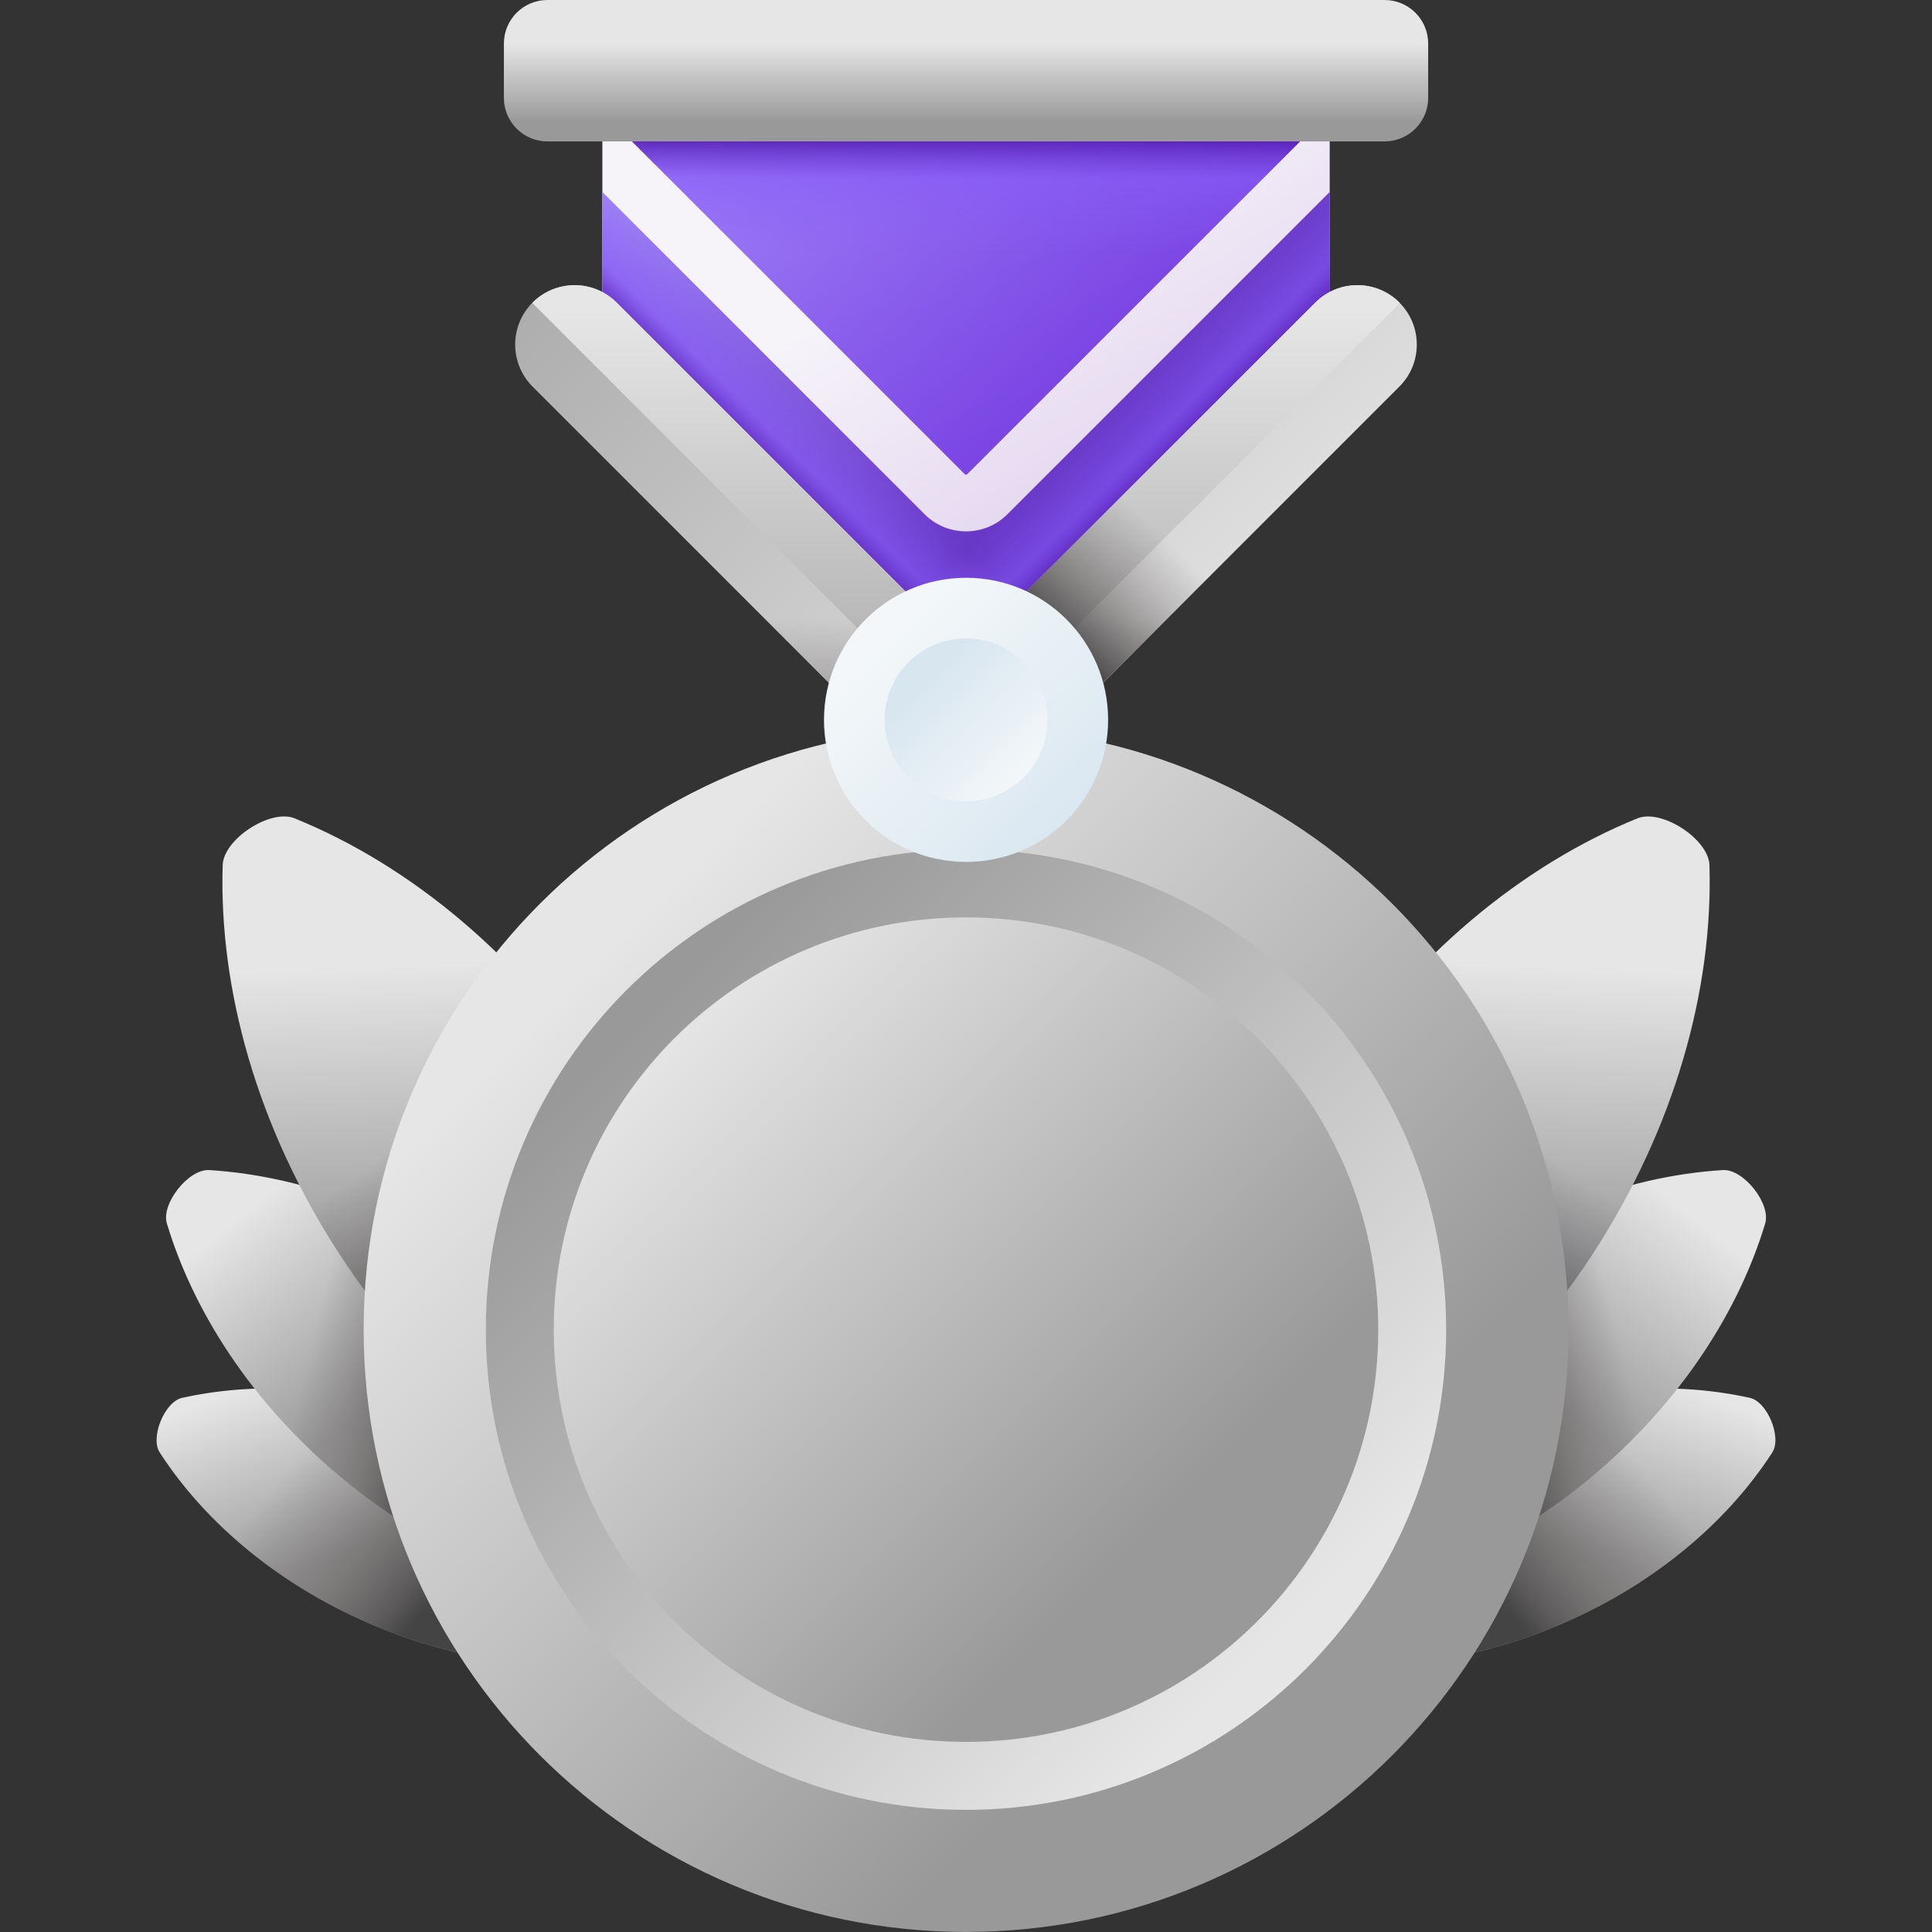 <svg width="32" height="32" viewBox="0 0 32 32" fill="none" xmlns="http://www.w3.org/2000/svg">
<rect x="0" y="0" width="32" height="32" fill="#333333" stroke="none"/>
<path d="M7.613 23.631C9.198 24.282 10.452 25.331 11.22 26.52C11.381 26.77 11.139 27.361 10.849 27.425C9.467 27.731 7.837 27.597 6.252 26.946C4.668 26.296 3.414 25.246 2.645 24.057C2.484 23.808 2.727 23.217 3.016 23.153C4.399 22.846 6.028 22.981 7.613 23.631Z" fill="url(#paint0_linear_8737_102010)"/>
<path d="M7.613 23.631C9.198 24.282 10.452 25.331 11.22 26.52C11.381 26.77 11.139 27.361 10.849 27.425C9.467 27.731 7.837 27.597 6.252 26.946C4.668 26.296 3.414 25.246 2.645 24.057C2.484 23.808 2.727 23.217 3.016 23.153C4.399 22.846 6.028 22.981 7.613 23.631Z" fill="url(#paint1_linear_8737_102010)"/>
<path d="M8.418 21.383C9.971 22.613 11.027 24.18 11.5 25.747C11.599 26.076 11.14 26.655 10.798 26.633C9.165 26.531 7.398 25.86 5.846 24.63C4.293 23.399 3.237 21.832 2.764 20.265C2.665 19.937 3.124 19.358 3.466 19.38C5.099 19.482 6.866 20.153 8.418 21.383Z" fill="url(#paint2_linear_8737_102010)"/>
<path d="M8.418 21.383C9.971 22.613 11.027 24.18 11.5 25.747C11.599 26.076 11.14 26.655 10.798 26.633C9.165 26.531 7.398 25.86 5.846 24.63C4.293 23.399 3.237 21.832 2.764 20.265C2.665 19.937 3.124 19.358 3.466 19.38C5.099 19.482 6.866 20.153 8.418 21.383Z" fill="url(#paint3_linear_8737_102010)"/>
<path d="M9.986 17.923C11.346 20.011 11.981 22.302 11.919 24.361C11.906 24.792 11.127 25.299 10.728 25.137C8.82 24.362 6.98 22.855 5.62 20.768C4.26 18.68 3.626 16.389 3.688 14.331C3.701 13.899 4.479 13.392 4.879 13.554C6.787 14.329 8.627 15.836 9.986 17.923Z" fill="url(#paint4_linear_8737_102010)"/>
<path d="M3.92 16.75C4.212 18.098 4.776 19.472 5.62 20.768C6.98 22.855 8.82 24.362 10.728 25.137C11.127 25.299 11.906 24.792 11.919 24.361C11.981 22.302 11.347 20.011 9.987 17.923C9.186 16.694 8.219 15.667 7.169 14.871L3.92 16.75Z" fill="url(#paint5_linear_8737_102010)"/>
<path d="M24.387 23.631C22.802 24.282 21.548 25.331 20.78 26.52C20.619 26.77 20.862 27.361 21.151 27.425C22.534 27.731 24.163 27.597 25.748 26.946C27.333 26.296 28.587 25.246 29.355 24.057C29.516 23.808 29.273 23.217 28.984 23.153C27.602 22.846 25.972 22.981 24.387 23.631Z" fill="url(#paint6_linear_8737_102010)"/>
<path d="M24.387 23.631C22.802 24.282 21.548 25.331 20.78 26.52C20.619 26.77 20.862 27.361 21.151 27.425C22.534 27.731 24.163 27.597 25.748 26.946C27.333 26.296 28.587 25.246 29.355 24.057C29.516 23.808 29.273 23.217 28.984 23.153C27.602 22.846 25.972 22.981 24.387 23.631Z" fill="url(#paint7_linear_8737_102010)"/>
<path d="M23.582 21.383C22.03 22.613 20.973 24.18 20.5 25.747C20.401 26.076 20.86 26.655 21.202 26.633C22.836 26.531 24.603 25.86 26.155 24.63C27.707 23.399 28.764 21.832 29.237 20.265C29.336 19.937 28.877 19.358 28.535 19.38C26.901 19.482 25.134 20.153 23.582 21.383Z" fill="url(#paint8_linear_8737_102010)"/>
<path d="M23.582 21.383C22.03 22.613 20.973 24.18 20.5 25.747C20.401 26.076 20.86 26.655 21.202 26.633C22.836 26.531 24.603 25.86 26.155 24.63C27.707 23.399 28.764 21.832 29.237 20.265C29.336 19.937 28.877 19.358 28.535 19.38C26.901 19.482 25.134 20.153 23.582 21.383Z" fill="url(#paint9_linear_8737_102010)"/>
<path d="M22.015 17.923C20.655 20.011 20.02 22.302 20.082 24.361C20.095 24.792 20.874 25.299 21.273 25.137C23.181 24.362 25.021 22.855 26.381 20.768C27.741 18.68 28.375 16.389 28.314 14.331C28.301 13.899 27.522 13.392 27.122 13.554C25.215 14.329 23.375 15.836 22.015 17.923Z" fill="url(#paint10_linear_8737_102010)"/>
<path d="M28.081 16.75C27.789 18.098 27.225 19.472 26.381 20.768C25.021 22.855 23.181 24.362 21.273 25.137C20.874 25.299 20.095 24.792 20.082 24.361C20.02 22.302 20.655 20.011 22.015 17.923C22.816 16.694 23.783 15.667 24.832 14.871L28.081 16.75Z" fill="url(#paint11_linear_8737_102010)"/>
<path d="M16.002 31.999C21.512 31.999 25.98 27.532 25.98 22.021C25.98 16.51 21.512 12.043 16.002 12.043C10.491 12.043 6.023 16.51 6.023 22.021C6.023 27.532 10.491 31.999 16.002 31.999Z" fill="url(#paint12_linear_8737_102010)"/>
<path d="M16 29.977C20.393 29.977 23.953 26.416 23.953 22.024C23.953 17.631 20.393 14.07 16 14.07C11.608 14.07 8.047 17.631 8.047 22.024C8.047 26.416 11.608 29.977 16 29.977Z" fill="url(#paint13_linear_8737_102010)"/>
<path d="M16 28.851C19.771 28.851 22.828 25.794 22.828 22.023C22.828 18.252 19.771 15.195 16 15.195C12.229 15.195 9.172 18.252 9.172 22.023C9.172 25.794 12.229 28.851 16 28.851Z" fill="url(#paint14_linear_8737_102010)"/>
<path d="M9.977 0.211V5.482L16 11.505L22.024 5.482V0.211H9.977Z" fill="url(#paint15_linear_8737_102010)"/>
<path d="M9.977 0.211V1.851L15.98 7.855C15.985 7.86 15.992 7.863 16 7.863C16.008 7.863 16.015 7.86 16.02 7.855L22.024 1.851V0.211H9.977Z" fill="url(#paint16_linear_8737_102010)"/>
<path d="M9.977 0.211V1.851L15.98 7.855C15.985 7.86 15.992 7.863 16 7.863C16.008 7.863 16.015 7.86 16.02 7.855L22.024 1.851V0.211H9.977Z" fill="url(#paint17_linear_8737_102010)"/>
<path d="M16 8.801C15.873 8.801 15.747 8.776 15.629 8.728C15.511 8.679 15.404 8.608 15.315 8.518L9.977 3.18V5.479L16 11.503L22.024 5.479V3.18L16.686 8.518C16.596 8.608 16.489 8.679 16.371 8.728C16.253 8.776 16.127 8.801 16 8.801Z" fill="url(#paint18_linear_8737_102010)"/>
<path d="M16 8.801C15.873 8.801 15.747 8.776 15.629 8.728C15.511 8.679 15.404 8.608 15.315 8.518L9.977 3.18V5.479L16 11.503L22.024 5.479V3.18L16.686 8.518C16.596 8.608 16.489 8.679 16.371 8.728C16.253 8.776 16.127 8.801 16 8.801Z" fill="url(#paint19_linear_8737_102010)"/>
<path d="M16 8.801C16.248 8.801 16.497 8.707 16.686 8.518L22.024 3.18V5.479L16 11.503L9.977 5.479V3.18L15.315 8.518C15.405 8.608 15.511 8.679 15.629 8.728C15.747 8.776 15.873 8.801 16 8.801Z" fill="url(#paint20_linear_8737_102010)"/>
<path d="M15.339 10.137L10.213 5.011C9.829 4.627 9.206 4.627 8.821 5.011C8.437 5.395 8.437 6.019 8.821 6.403L16 13.582L23.178 6.403C23.563 6.019 23.563 5.395 23.178 5.011C22.794 4.627 22.171 4.627 21.786 5.011L16.66 10.137C16.296 10.502 15.704 10.502 15.339 10.137Z" fill="url(#paint21_linear_8737_102010)"/>
<path d="M8.822 5.023L15.244 11.445C15.662 11.863 16.338 11.863 16.756 11.445L23.179 5.023C23.18 5.021 23.182 5.019 23.184 5.017C23.182 5.015 23.18 5.013 23.179 5.011C22.794 4.627 22.171 4.627 21.787 5.011L16.661 10.137C16.296 10.502 15.704 10.502 15.34 10.137L10.214 5.011C9.829 4.627 9.206 4.627 8.822 5.011C8.82 5.013 8.818 5.015 8.816 5.017C8.818 5.019 8.82 5.021 8.822 5.023Z" fill="url(#paint22_linear_8737_102010)"/>
<path d="M16.001 13.579L21.068 8.512H18.284L16.661 10.134C16.297 10.499 15.705 10.499 15.34 10.134L13.718 8.512H10.934L16.001 13.579Z" fill="url(#paint23_linear_8737_102010)"/>
<path d="M15.373 12.952L16 13.579L22.427 7.152H19.643L16.661 10.134C16.307 10.489 15.74 10.498 15.373 10.164V12.952Z" fill="url(#paint24_linear_8737_102010)"/>
<path d="M16.001 14.276C17.301 14.276 18.354 13.223 18.354 11.923C18.354 10.624 17.301 9.57 16.001 9.57C14.702 9.57 13.648 10.624 13.648 11.923C13.648 13.223 14.702 14.276 16.001 14.276Z" fill="url(#paint25_linear_8737_102010)"/>
<path d="M16.001 13.272C16.746 13.272 17.35 12.668 17.35 11.923C17.35 11.178 16.746 10.574 16.001 10.574C15.256 10.574 14.652 11.178 14.652 11.923C14.652 12.668 15.256 13.272 16.001 13.272Z" fill="url(#paint26_linear_8737_102010)"/>
<path d="M22.934 2.342H9.067C8.669 2.342 8.346 2.019 8.346 1.621V0.721C8.346 0.323 8.669 0 9.067 0H22.934C23.332 0 23.655 0.323 23.655 0.721V1.621C23.655 2.02 23.332 2.342 22.934 2.342Z" fill="url(#paint27_linear_8737_102010)"/>
<defs>
<linearGradient id="paint0_linear_8737_102010" x1="5.789" y1="22.299" x2="6.922" y2="25.256" gradientUnits="userSpaceOnUse">
<stop stop-color="#E6E6E6"/>
<stop offset="1" stop-color="#999999"/>
</linearGradient>
<linearGradient id="paint1_linear_8737_102010" x1="5.2" y1="23.844" x2="7.681" y2="25.907" gradientUnits="userSpaceOnUse">
<stop stop-color="#726E76" stop-opacity="0"/>
<stop offset="0.281" stop-color="#716B6B" stop-opacity="0.281"/>
<stop offset="0.571" stop-color="#656060" stop-opacity="0.571"/>
<stop offset="0.864" stop-color="#514F4F" stop-opacity="0.864"/>
<stop offset="1" stop-color="#444444"/>
</linearGradient>
<linearGradient id="paint2_linear_8737_102010" x1="4.51" y1="19.694" x2="6.887" y2="22.692" gradientUnits="userSpaceOnUse">
<stop stop-color="#E6E6E6"/>
<stop offset="1" stop-color="#999999"/>
</linearGradient>
<linearGradient id="paint3_linear_8737_102010" x1="5.094" y1="22.493" x2="7.354" y2="23.058" gradientUnits="userSpaceOnUse">
<stop stop-color="#766E6E" stop-opacity="0"/>
<stop offset="0.281" stop-color="#716B6B" stop-opacity="0.281"/>
<stop offset="0.571" stop-color="#656060" stop-opacity="0.571"/>
<stop offset="0.864" stop-color="#514F4F" stop-opacity="0.864"/>
<stop offset="1" stop-color="#444444"/>
</linearGradient>
<linearGradient id="paint4_linear_8737_102010" x1="7.641" y1="15.906" x2="7.885" y2="20.988" gradientUnits="userSpaceOnUse">
<stop stop-color="#E6E6E6"/>
<stop offset="1" stop-color="#999999"/>
</linearGradient>
<linearGradient id="paint5_linear_8737_102010" x1="7.261" y1="18.536" x2="8.737" y2="20.72" gradientUnits="userSpaceOnUse">
<stop stop-color="#766E6E" stop-opacity="0"/>
<stop offset="0.281" stop-color="#716B6B" stop-opacity="0.281"/>
<stop offset="0.571" stop-color="#656060" stop-opacity="0.571"/>
<stop offset="0.864" stop-color="#514F4F" stop-opacity="0.864"/>
<stop offset="1" stop-color="#444444"/>
</linearGradient>
<linearGradient id="paint6_linear_8737_102010" x1="26.214" y1="22.297" x2="25.079" y2="25.253" gradientUnits="userSpaceOnUse">
<stop stop-color="#E6E6E6"/>
<stop offset="1" stop-color="#999999"/>
</linearGradient>
<linearGradient id="paint7_linear_8737_102010" x1="26.802" y1="23.842" x2="24.32" y2="25.904" gradientUnits="userSpaceOnUse">
<stop stop-color="#766E6E" stop-opacity="0"/>
<stop offset="0.281" stop-color="#716B6B" stop-opacity="0.281"/>
<stop offset="0.571" stop-color="#656060" stop-opacity="0.571"/>
<stop offset="0.864" stop-color="#514F4F" stop-opacity="0.864"/>
<stop offset="1" stop-color="#444444"/>
</linearGradient>
<linearGradient id="paint8_linear_8737_102010" x1="27.493" y1="19.693" x2="25.115" y2="22.69" gradientUnits="userSpaceOnUse">
<stop stop-color="#E6E6E6"/>
<stop offset="1" stop-color="#999999"/>
</linearGradient>
<linearGradient id="paint9_linear_8737_102010" x1="26.908" y1="22.491" x2="24.648" y2="23.056" gradientUnits="userSpaceOnUse">
<stop stop-color="#766E6E" stop-opacity="0"/>
<stop offset="0.281" stop-color="#716B6B" stop-opacity="0.281"/>
<stop offset="0.571" stop-color="#656060" stop-opacity="0.571"/>
<stop offset="0.864" stop-color="#514F4F" stop-opacity="0.864"/>
<stop offset="1" stop-color="#444444"/>
</linearGradient>
<linearGradient id="paint10_linear_8737_102010" x1="24.366" y1="15.904" x2="24.119" y2="20.985" gradientUnits="userSpaceOnUse">
<stop stop-color="#E6E6E6"/>
<stop offset="1" stop-color="#999999"/>
</linearGradient>
<linearGradient id="paint11_linear_8737_102010" x1="24.745" y1="18.534" x2="23.267" y2="20.716" gradientUnits="userSpaceOnUse">
<stop stop-color="#726E76" stop-opacity="0"/>
<stop offset="0.281" stop-color="#6E6B71" stop-opacity="0.281"/>
<stop offset="0.571" stop-color="#626065" stop-opacity="0.571"/>
<stop offset="0.864" stop-color="#504F51" stop-opacity="0.864"/>
<stop offset="1" stop-color="#444444"/>
</linearGradient>
<linearGradient id="paint12_linear_8737_102010" x1="9.85" y1="15.869" x2="20.373" y2="26.392" gradientUnits="userSpaceOnUse">
<stop stop-color="#E6E6E6"/>
<stop offset="1" stop-color="#999999"/>
</linearGradient>
<linearGradient id="paint13_linear_8737_102010" x1="21.166" y1="27.189" x2="10.684" y2="16.707" gradientUnits="userSpaceOnUse">
<stop stop-color="#E6E6E6"/>
<stop offset="1" stop-color="#999999"/>
</linearGradient>
<linearGradient id="paint14_linear_8737_102010" x1="11.036" y1="17.059" x2="19.207" y2="25.23" gradientUnits="userSpaceOnUse">
<stop stop-color="#E6E6E6"/>
<stop offset="1" stop-color="#999999"/>
</linearGradient>
<linearGradient id="paint15_linear_8737_102010" x1="16.446" y1="3.558" x2="18.925" y2="7.511" gradientUnits="userSpaceOnUse">
<stop stop-color="#F6F3F9"/>
<stop offset="1" stop-color="#E5D8F0"/>
</linearGradient>
<linearGradient id="paint16_linear_8737_102010" x1="13.974" y1="-1.292" x2="21.671" y2="7.534" gradientUnits="userSpaceOnUse">
<stop stop-color="#A48AFB"/>
<stop offset="1" stop-color="#6927DA"/>
</linearGradient>
<linearGradient id="paint17_linear_8737_102010" x1="16" y1="4.174" x2="16" y2="2.102" gradientUnits="userSpaceOnUse">
<stop stop-color="#875BF7" stop-opacity="0"/>
<stop offset="0.126" stop-color="#875BF7" stop-opacity="0.126"/>
<stop offset="0.331" stop-color="#875BF7" stop-opacity="0.331"/>
<stop offset="0.588" stop-color="#875BF7" stop-opacity="0.588"/>
<stop offset="0.886" stop-color="#5720B7" stop-opacity="0.886"/>
<stop offset="1" stop-color="#5720B7"/>
</linearGradient>
<linearGradient id="paint18_linear_8737_102010" x1="12.339" y1="0.131" x2="20.036" y2="8.957" gradientUnits="userSpaceOnUse">
<stop stop-color="#A48AFB"/>
<stop offset="1" stop-color="#5720B7"/>
</linearGradient>
<linearGradient id="paint19_linear_8737_102010" x1="18.384" y1="6.713" x2="19.455" y2="7.784" gradientUnits="userSpaceOnUse">
<stop stop-color="#875BF7" stop-opacity="0"/>
<stop offset="0.126" stop-color="#875BF7" stop-opacity="0.126"/>
<stop offset="0.331" stop-color="#875BF7" stop-opacity="0.331"/>
<stop offset="0.588" stop-color="#875BF7" stop-opacity="0.588"/>
<stop offset="0.886" stop-color="#5720B7" stop-opacity="0.89"/>
<stop offset="1" stop-color="#5720B7"/>
</linearGradient>
<linearGradient id="paint20_linear_8737_102010" x1="13.616" y1="6.713" x2="12.545" y2="7.784" gradientUnits="userSpaceOnUse">
<stop stop-color="#875BF7" stop-opacity="0"/>
<stop offset="0.126" stop-color="#875BF7" stop-opacity="0.126"/>
<stop offset="0.331" stop-color="#875BF7" stop-opacity="0.331"/>
<stop offset="0.588" stop-color="#875BF7" stop-opacity="0.588"/>
<stop offset="0.886" stop-color="#5720B7" stop-opacity="0.886"/>
<stop offset="1" stop-color="#5720B7"/>
</linearGradient>
<linearGradient id="paint21_linear_8737_102010" x1="21.439" y1="11.146" x2="8.573" y2="-1.72" gradientUnits="userSpaceOnUse">
<stop stop-color="#E6E6E6"/>
<stop offset="1" stop-color="#999999"/>
</linearGradient>
<linearGradient id="paint22_linear_8737_102010" x1="16" y1="5.126" x2="16" y2="13.913" gradientUnits="userSpaceOnUse">
<stop stop-color="#E6E6E6"/>
<stop offset="1" stop-color="#999999"/>
</linearGradient>
<linearGradient id="paint23_linear_8737_102010" x1="16.001" y1="10.227" x2="16.001" y2="13.116" gradientUnits="userSpaceOnUse">
<stop stop-color="#766E6E" stop-opacity="0"/>
<stop offset="0.281" stop-color="#716B6B" stop-opacity="0.281"/>
<stop offset="0.571" stop-color="#656060" stop-opacity="0.571"/>
<stop offset="0.864" stop-color="#514F4F" stop-opacity="0.864"/>
<stop offset="1" stop-color="#444444"/>
</linearGradient>
<linearGradient id="paint24_linear_8737_102010" x1="18.966" y1="8.591" x2="17.209" y2="10.379" gradientUnits="userSpaceOnUse">
<stop stop-color="#766E6E" stop-opacity="0"/>
<stop offset="0.281" stop-color="#716B6B" stop-opacity="0.281"/>
<stop offset="0.571" stop-color="#656060" stop-opacity="0.571"/>
<stop offset="0.864" stop-color="#514F4F" stop-opacity="0.864"/>
<stop offset="1" stop-color="#444444"/>
</linearGradient>
<linearGradient id="paint25_linear_8737_102010" x1="14.652" y1="10.574" x2="17.98" y2="13.902" gradientUnits="userSpaceOnUse">
<stop stop-color="#F3F7F9"/>
<stop offset="1" stop-color="#D8E6F0"/>
</linearGradient>
<linearGradient id="paint26_linear_8737_102010" x1="16.958" y1="12.88" x2="15.311" y2="11.233" gradientUnits="userSpaceOnUse">
<stop stop-color="#F3F7F9"/>
<stop offset="1" stop-color="#D8E6F0"/>
</linearGradient>
<linearGradient id="paint27_linear_8737_102010" x1="16.001" y1="0.711" x2="16.001" y2="2.019" gradientUnits="userSpaceOnUse">
<stop stop-color="#E6E6E6"/>
<stop offset="1" stop-color="#999999"/>
</linearGradient>
</defs>
</svg>

